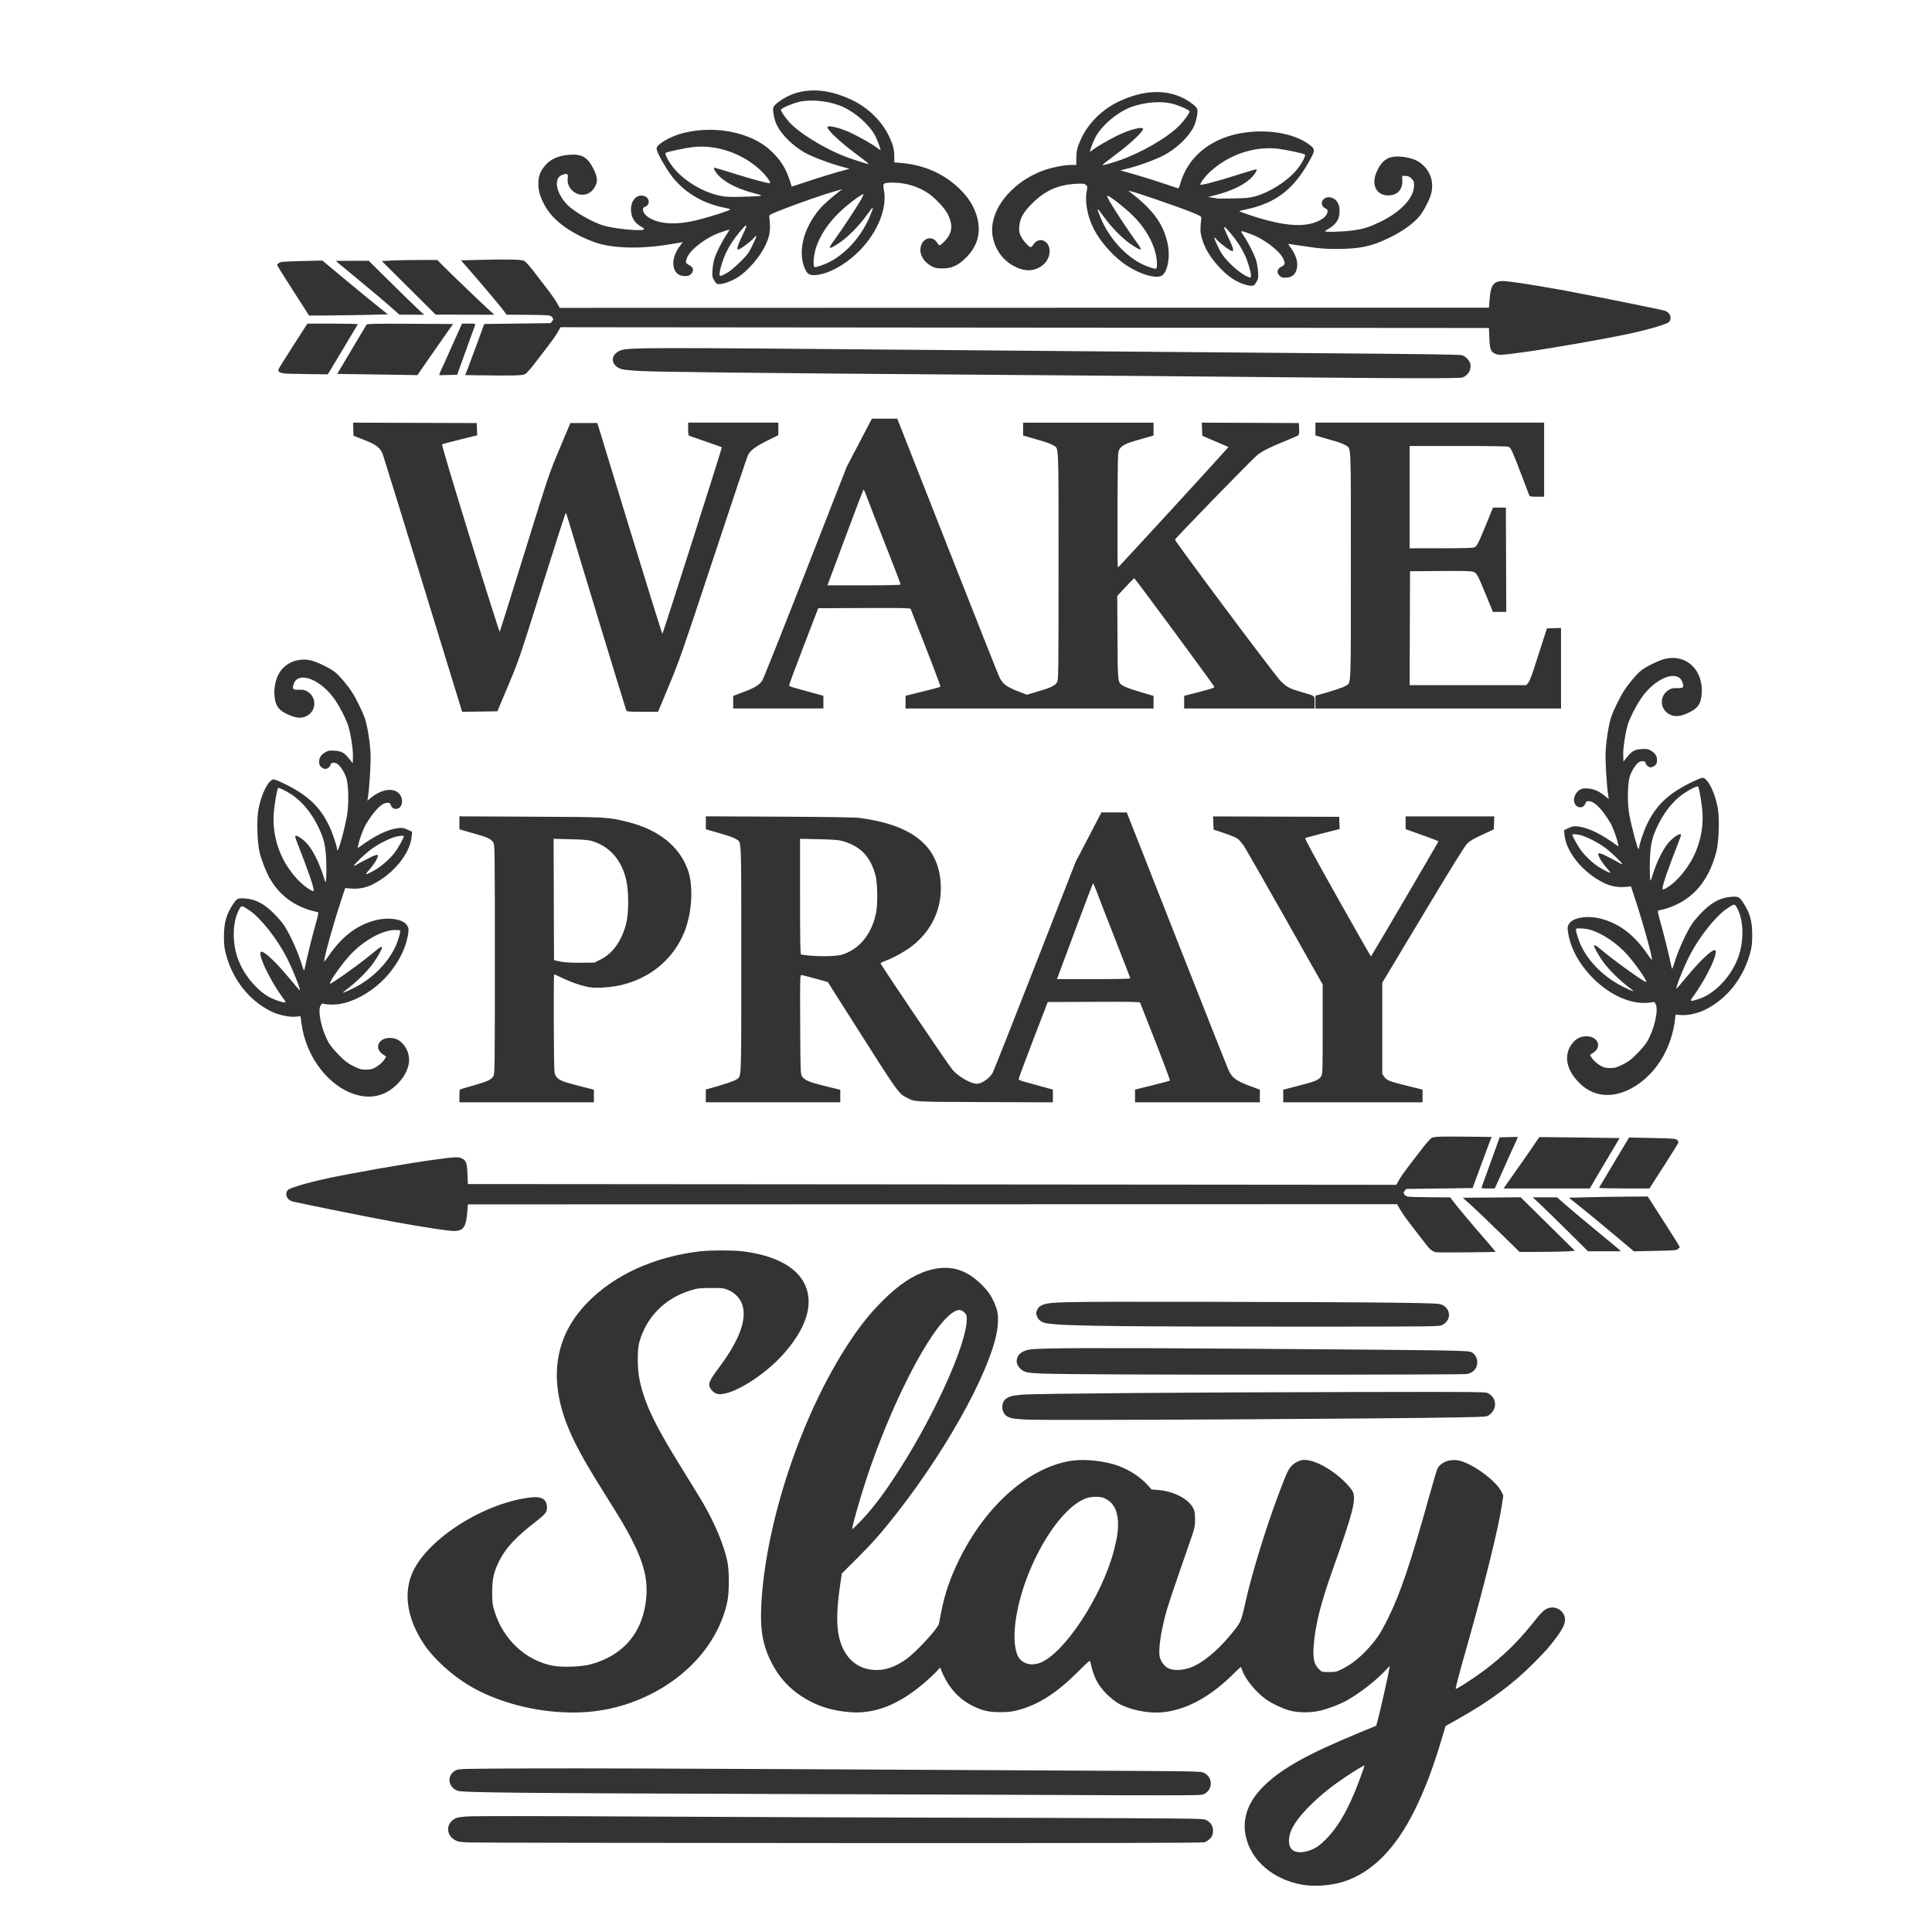 <?xml version="1.0" encoding="UTF-8" standalone="no"?>
<svg
   xmlns:dc="http://purl.org/dc/elements/1.1/"
   xmlns:cc="http://creativecommons.org/ns#"
   xmlns:rdf="http://www.w3.org/1999/02/22-rdf-syntax-ns#"
   xmlns:svg="http://www.w3.org/2000/svg"
   xmlns="http://www.w3.org/2000/svg"
   id="svg909"
   version="1.1"
   viewBox="0 0 264.583 264.583"
   height="1000"
   width="1000">
  <defs
     id="defs903" />
  <g
     transform="translate(0,-32.417)"
     id="layer1">
    <path
       id="path1100"
       d="m 178.304,290.518 c -3.998,-0.725 -6.997,-3.322 -7.71,-6.678 -0.496,-2.335 0.321,-4.657 2.363,-6.711 2.447,-2.461 6.025,-4.469 13.309,-7.469 l 2.206,-0.909 0.248,-0.918 c 0.287,-1.059 1.418,-6.091 1.527,-6.797 l 0.074,-0.475 -0.704,0.736 c -1.339,1.399 -3.406,2.994 -5.171,3.991 -0.866,0.489 -2.357,1.071 -3.491,1.362 -1.371,0.352 -3.168,0.354 -4.394,0.005 -0.958,-0.273 -2.279,-0.893 -3.095,-1.455 -1.367,-0.94 -2.863,-2.724 -3.319,-3.958 -0.103,-0.277 -0.198,-0.52 -0.213,-0.54 -0.018,-0.018 -0.494,0.426 -1.064,0.993 -3.195,3.172 -6.557,4.963 -9.813,5.227 -1.925,0.156 -4.413,-0.365 -5.931,-1.244 -0.394,-0.228 -1.114,-0.812 -1.6,-1.298 -1.205,-1.206 -1.793,-2.375 -2.198,-4.37 -0.055,-0.271 -0.162,-0.185 -1.742,1.39 -2.875,2.866 -5.376,4.468 -8.114,5.198 -0.848,0.226 -1.342,0.287 -2.392,0.295 -1.58,0.014 -2.464,-0.177 -3.769,-0.808 -2.046,-0.989 -3.486,-2.611 -4.438,-4.999 l -0.126,-0.315 -0.451,0.512 c -0.248,0.281 -1.003,0.987 -1.679,1.567 -3.598,3.093 -6.961,4.383 -10.49,4.025 -2.011,-0.204 -3.527,-0.625 -5.053,-1.402 -2.499,-1.273 -4.257,-3.037 -5.486,-5.505 -1.169,-2.348 -1.52,-4.476 -1.318,-8.009 0.645,-11.29 5.54,-25.867 11.96,-35.608 1.624,-2.465 2.882,-4.035 4.637,-5.79 2.193,-2.193 4.15,-3.501 6.176,-4.128 2.874,-0.89 5.226,-0.268 7.446,1.969 0.742,0.748 1.046,1.157 1.45,1.952 0.643,1.265 0.8,1.996 0.719,3.351 -0.299,5.015 -6.376,16.4 -13.864,25.971 -2.047,2.616 -3.305,4.043 -5.482,6.214 l -2.028,2.023 -0.213,1.45 c -0.653,4.445 -0.544,6.901 0.393,8.85 0.91,1.892 2.535,2.915 4.626,2.911 1.324,-0.002 2.689,-0.518 4.108,-1.554 1.341,-0.979 4.26,-4.158 4.384,-4.776 0.027,-0.127 0.172,-0.88 0.325,-1.674 0.46,-2.384 1.211,-4.581 2.4,-7.016 3.701,-7.584 9.751,-12.879 15.611,-13.662 1.806,-0.242 4.511,0.075 6.273,0.733 1.561,0.583 2.984,1.522 3.977,2.624 l 0.534,0.592 0.827,0.069 c 2.261,0.187 4.251,1.223 4.91,2.554 0.171,0.346 0.218,0.667 0.218,1.489 0,1.02 -0.023,1.111 -0.844,3.474 -2.362,6.794 -2.869,8.312 -3.225,9.666 -0.611,2.322 -0.935,4.582 -0.793,5.531 0.092,0.615 0.512,1.27 1.032,1.611 0.745,0.488 2.252,0.433 3.549,-0.13 1.448,-0.629 3.393,-2.248 4.971,-4.138 1.596,-1.912 1.592,-1.904 2.152,-4.412 0.925,-4.147 2.807,-10.302 4.61,-15.08 1.023,-2.71 1.184,-3.078 1.616,-3.674 0.391,-0.54 1.259,-1.006 1.878,-1.008 1.468,-0.005 3.874,1.313 5.623,3.077 0.456,0.46 0.915,1.018 1.02,1.24 0.516,1.092 0.071,2.829 -2.781,10.846 -1.574,4.425 -2.314,7.363 -2.542,10.093 -0.163,1.961 0.014,2.753 0.769,3.472 0.333,0.316 0.392,0.331 1.314,0.331 0.914,0 1.016,-0.027 1.895,-0.464 1.625,-0.811 3.397,-2.432 4.787,-4.381 0.28,-0.392 0.874,-1.448 1.32,-2.346 1.785,-3.594 3.138,-7.602 5.855,-17.347 0.465,-1.668 0.91,-3.157 0.989,-3.308 0.508,-0.977 1.889,-1.43 3.205,-1.053 1.906,0.546 4.881,2.792 5.561,4.197 l 0.256,0.528 -0.189,1.279 c -0.464,3.132 -2.4,10.975 -4.752,19.255 -1.111,3.91 -1.614,5.804 -1.574,5.924 0.046,0.137 2.362,-1.356 3.932,-2.534 2.488,-1.866 4.48,-3.794 6.464,-6.257 1.443,-1.792 1.618,-1.968 2.198,-2.21 1.108,-0.463 2.38,0.378 2.377,1.57 -0.001,0.586 -0.393,1.363 -1.268,2.517 -1.007,1.328 -1.275,1.63 -2.962,3.341 -2.867,2.908 -6.104,5.301 -10.501,7.763 l -1.631,0.914 -0.527,1.765 c -1.183,3.966 -2.293,6.895 -3.676,9.705 -2.64,5.363 -5.924,8.656 -9.845,9.872 -1.668,0.517 -4.006,0.678 -5.617,0.386 z m 1.609,-4.919 c 0.521,-0.254 0.997,-0.625 1.673,-1.303 1.481,-1.485 2.701,-3.485 3.941,-6.462 0.461,-1.106 1.345,-3.504 1.345,-3.647 0,-0.075 -1.362,0.747 -2.536,1.53 -1.809,1.207 -3.244,2.344 -4.59,3.637 -2.079,1.998 -3.107,3.556 -3.212,4.871 -0.113,1.413 0.565,2.01 2.056,1.809 0.327,-0.046 0.923,-0.241 1.323,-0.436 z m -37.503,-25.448 c 3.348,-1.272 8.544,-9.197 10.167,-15.506 0.448,-1.743 0.588,-2.788 0.523,-3.925 -0.092,-1.614 -0.726,-2.654 -1.92,-3.153 -0.535,-0.224 -1.651,-0.22 -2.337,0.005 -4.092,1.359 -9.11,10.299 -9.839,17.531 -0.214,2.124 0.052,3.873 0.694,4.561 0.637,0.682 1.695,0.871 2.713,0.484 z m -24.673,-19.289 c 1.545,-1.596 2.835,-3.249 4.584,-5.873 5.252,-7.88 10.072,-18.364 10.072,-21.907 0,-0.525 -0.046,-0.652 -0.322,-0.93 -0.575,-0.576 -1.24,-0.402 -2.305,0.601 -3.381,3.186 -8.758,14.297 -11.807,24.4 -0.844,2.796 -1.341,4.673 -1.237,4.673 0.046,0 0.501,-0.434 1.015,-0.965 z m -53.554,43.873 c -1.298,-0.058 -1.482,-0.092 -1.943,-0.363 -1.113,-0.654 -1.17,-2.091 -0.109,-2.793 0.394,-0.261 0.611,-0.308 1.856,-0.402 0.913,-0.069 9.606,-0.064 24.679,0.014 12.798,0.066 30.441,0.131 39.205,0.145 8.765,0.014 20.675,0.05 26.468,0.081 10.374,0.056 10.538,0.06 10.918,0.284 0.633,0.372 0.911,0.881 0.856,1.569 -0.036,0.472 -0.114,0.652 -0.402,0.949 -0.196,0.202 -0.545,0.424 -0.775,0.493 -0.312,0.093 -13.119,0.121 -49.868,0.107 -27.197,-0.009 -50.094,-0.048 -50.883,-0.083 z m 85.469,-6.478 c -1.759,-0.018 -20.146,-0.08 -40.86,-0.148 -37.987,-0.123 -45.376,-0.195 -46.098,-0.446 -1.392,-0.485 -1.546,-2.177 -0.256,-2.817 0.404,-0.2 0.868,-0.211 10.788,-0.247 5.702,-0.018 21.111,0.018 34.243,0.092 13.132,0.071 31.322,0.166 40.422,0.21 16.051,0.078 16.559,0.087 16.982,0.294 1.18,0.578 1.27,2.15 0.163,2.84 -0.384,0.239 -0.417,0.241 -6.286,0.244 -3.245,0.002 -7.339,-0.005 -9.098,-0.023 z M 76.811,266.895 c -4.45,-0.254 -9.049,-1.577 -12.445,-3.58 -2.506,-1.478 -4.991,-3.748 -6.347,-5.797 -2.27,-3.432 -2.807,-6.927 -1.504,-9.801 2.116,-4.666 10.022,-9.62 16.353,-10.246 1.291,-0.128 1.952,0.274 2.035,1.236 0.063,0.732 -0.156,1.033 -1.526,2.093 -2.776,2.149 -4.098,3.57 -5.002,5.375 -0.757,1.511 -0.969,2.452 -0.97,4.309 0,1.364 0.032,1.66 0.299,2.536 1.18,3.912 4.28,6.807 8.056,7.523 1.215,0.231 3.853,0.137 5.049,-0.178 4.551,-1.198 7.249,-4.38 7.685,-9.062 0.234,-2.519 -0.277,-4.67 -1.865,-7.84 -0.78,-1.558 -1.59,-2.93 -3.861,-6.544 -2.91,-4.63 -4.305,-7.213 -5.229,-9.685 -2.39,-6.388 -1.43,-11.932 2.832,-16.356 3.705,-3.847 9.196,-6.358 15.521,-7.098 1.345,-0.157 4.524,-0.158 5.796,-0.001 4.493,0.554 7.491,2.178 8.584,4.649 1.154,2.61 0.167,5.827 -2.846,9.273 -2.814,3.219 -7.527,6.066 -9.253,5.589 -0.423,-0.117 -0.917,-0.62 -1.023,-1.042 -0.116,-0.459 0.17,-1.017 1.265,-2.477 2.883,-3.841 3.945,-6.762 3.197,-8.793 -0.304,-0.825 -1.048,-1.566 -1.929,-1.921 -0.59,-0.238 -0.801,-0.26 -2.358,-0.251 -1.517,0.009 -1.818,0.046 -2.679,0.304 -3.579,1.084 -6.123,3.64 -7.096,7.129 -0.296,1.062 -0.27,3.751 0.05,5.218 0.721,3.302 2.098,6.156 5.972,12.372 1.134,1.82 2.377,3.855 2.762,4.522 1.608,2.787 2.797,5.653 3.273,7.885 0.277,1.299 0.276,4.201 0,5.514 -1.346,6.37 -6.729,11.793 -14.008,14.115 -2.766,0.882 -5.58,1.212 -8.785,1.029 z m 64.019,-40.062 c -1.918,-0.085 -2.306,-0.141 -2.845,-0.412 -0.694,-0.35 -0.95,-1.397 -0.516,-2.11 0.345,-0.566 0.973,-0.783 2.613,-0.904 1.991,-0.147 23.893,-0.319 45.246,-0.354 18.129,-0.032 18.142,-0.032 18.527,0.197 1.152,0.677 1.189,2.136 0.075,2.962 -0.295,0.219 -0.494,0.235 -3.805,0.304 -9.71,0.204 -56.219,0.453 -59.296,0.318 z m 12.848,-6.191 c -12.262,-0.067 -12.871,-0.09 -13.62,-0.527 -0.435,-0.253 -0.827,-0.849 -0.827,-1.255 0,-0.851 0.632,-1.434 1.765,-1.627 1.294,-0.221 9.134,-0.251 29.39,-0.111 28.462,0.196 30.68,0.23 31.132,0.476 0.497,0.271 0.794,0.794 0.793,1.4 0,0.837 -0.604,1.484 -1.486,1.593 -0.702,0.087 -34.1,0.123 -47.147,0.052 z m -0.221,-6.617 c -6.266,-0.071 -8.756,-0.167 -10.155,-0.391 -0.64,-0.102 -1.122,-0.467 -1.303,-0.986 -0.138,-0.397 -0.133,-0.485 0.048,-0.866 0.143,-0.302 0.331,-0.481 0.654,-0.624 1.063,-0.47 1.946,-0.488 22.447,-0.46 10.706,0.018 22.271,0.068 25.7,0.118 5.832,0.085 6.264,0.105 6.671,0.305 1.227,0.601 1.224,2.133 -0.005,2.749 -0.434,0.218 -0.668,0.221 -18.746,0.228 -10.069,0.005 -21.458,-0.027 -25.31,-0.072 z m 43.175,-10.125 c -0.605,-0.154 -0.794,-0.328 -1.808,-1.664 -0.554,-0.73 -1.39,-1.82 -1.858,-2.422 -0.468,-0.602 -1.028,-1.409 -1.244,-1.792 l -0.394,-0.696 -63.627,0.014 -63.627,0.014 -0.084,1.09 c -0.15,1.93 -0.509,2.485 -1.656,2.555 -0.677,0.041 -4.355,-0.513 -8.681,-1.31 -3.505,-0.645 -13.402,-2.643 -13.716,-2.769 -0.699,-0.28 -0.954,-1.003 -0.536,-1.519 0.233,-0.289 2.653,-1.007 5.389,-1.601 3.304,-0.717 11.164,-2.091 14.652,-2.561 2.899,-0.39 3.256,-0.411 3.723,-0.216 0.666,0.278 0.789,0.592 0.853,2.163 l 0.056,1.385 61.593,0.046 c 33.876,0.027 62.483,0.049 63.572,0.055 l 1.98,0.009 0.394,-0.697 c 0.216,-0.383 0.777,-1.189 1.244,-1.792 0.468,-0.602 1.304,-1.693 1.859,-2.423 0.555,-0.73 1.163,-1.413 1.353,-1.517 0.362,-0.198 1.174,-0.218 6.26,-0.157 l 1.946,0.023 -0.333,0.855 c -0.184,0.47 -0.769,2.046 -1.302,3.501 l -0.969,2.647 -4.543,0.058 -4.543,0.058 -0.211,0.261 c -0.186,0.23 -0.193,0.289 -0.058,0.493 0.085,0.128 0.297,0.263 0.472,0.302 0.175,0.036 1.558,0.077 3.075,0.085 l 2.757,0.018 0.319,0.45 c 0.378,0.533 2.573,3.151 4.516,5.386 0.763,0.877 1.377,1.603 1.364,1.613 -0.088,0.069 -7.922,0.125 -8.184,0.058 z m 8.767,-2.672 c -1.486,-1.457 -3.235,-3.129 -3.887,-3.716 l -1.185,-1.068 3.963,-0.032 3.963,-0.032 3.714,3.668 3.714,3.668 -1.033,0.07 c -0.568,0.036 -2.273,0.073 -3.79,0.077 l -2.757,0.005 -2.702,-2.648 z m 9.319,-0.186 c -1.516,-1.504 -3.219,-3.166 -3.783,-3.694 l -1.026,-0.959 h 1.663 1.663 l 1.361,1.19 c 0.749,0.655 2.569,2.181 4.045,3.391 1.476,1.211 2.835,2.336 3.019,2.501 l 0.337,0.3 -2.261,0.002 -2.261,0.002 -2.757,-2.734 z m 6.341,0.472 c -1.486,-1.251 -3.488,-2.904 -4.449,-3.673 l -1.747,-1.398 2.685,-0.068 c 1.477,-0.036 3.905,-0.074 5.396,-0.083 l 2.711,-0.018 1.921,2.992 c 1.056,1.645 2.045,3.207 2.196,3.469 l 0.276,0.477 -0.223,0.224 c -0.21,0.211 -0.397,0.228 -3.143,0.286 l -2.92,0.062 z m -18.145,-6.531 c 0.104,-0.269 1.852,-5.098 2.185,-6.038 l 0.274,-0.772 1.235,-0.032 1.235,-0.032 -0.078,0.252 c -0.041,0.138 -0.172,0.439 -0.288,0.667 -0.116,0.228 -0.698,1.519 -1.295,2.867 -0.597,1.349 -1.175,2.638 -1.285,2.865 l -0.2,0.414 h -0.929 c -0.839,0 -0.922,-0.018 -0.854,-0.193 z m 3.206,-0.111 c 0.107,-0.167 0.725,-1.048 1.374,-1.957 0.649,-0.91 1.66,-2.358 2.247,-3.218 l 1.067,-1.564 5.484,0.063 c 3.016,0.036 5.492,0.069 5.502,0.075 0.009,0.005 -0.476,0.831 -1.079,1.832 -0.603,1.001 -1.524,2.552 -2.046,3.446 l -0.949,1.627 h -5.897 -5.897 z m 12.863,0.213 c 0.018,-0.05 0.955,-1.62 2.077,-3.489 l 2.04,-3.399 3.187,0.068 c 2.809,0.059 3.212,0.09 3.398,0.258 0.116,0.105 0.189,0.275 0.163,0.378 -0.027,0.103 -0.929,1.556 -2.005,3.23 l -1.956,3.043 h -3.47 c -1.908,0 -3.453,-0.041 -3.433,-0.09 z M 62.915,182.502 c 0,-0.738 0.032,-0.884 0.193,-0.931 0.106,-0.032 0.913,-0.264 1.792,-0.519 1.903,-0.551 2.364,-0.765 2.651,-1.236 0.212,-0.347 0.216,-0.663 0.216,-16.014 0,-15.351 -0.005,-15.667 -0.216,-16.014 -0.269,-0.442 -0.764,-0.695 -2.099,-1.072 -0.576,-0.163 -1.383,-0.394 -1.792,-0.515 l -0.744,-0.218 v -0.885 -0.885 l 9.732,0.046 c 10.651,0.048 10.64,0.048 13.372,0.737 4.199,1.06 7.018,3.321 8.18,6.558 0.797,2.223 0.569,5.988 -0.523,8.61 -1.516,3.641 -4.651,6.237 -8.657,7.166 -1.31,0.304 -3.267,0.442 -4.202,0.297 -1.074,-0.167 -2.585,-0.675 -3.85,-1.294 -0.55,-0.269 -1.036,-0.489 -1.079,-0.489 -0.046,0 -0.065,3.04 -0.047,6.755 0.032,6.582 0.037,6.765 0.258,7.141 0.331,0.565 0.864,0.798 3.165,1.383 l 2.068,0.526 v 0.865 0.865 H 72.124 62.915 Z M 82.243,163.826 c 1.682,-0.832 2.919,-2.583 3.524,-4.987 0.352,-1.401 0.351,-4.35 -0.005,-5.89 -0.643,-2.797 -2.296,-4.662 -4.767,-5.375 -0.423,-0.122 -1.28,-0.19 -2.891,-0.229 l -2.289,-0.055 0.027,8.304 0.027,8.304 0.364,0.094 c 0.837,0.216 1.718,0.287 3.391,0.269 l 1.771,-0.018 0.843,-0.417 z m 14.419,18.673 v -0.878 l 0.414,-0.113 c 1.833,-0.499 3.411,-1.022 3.719,-1.233 0.78,-0.535 0.72,0.847 0.72,-16.474 0,-17.325 0.061,-15.939 -0.723,-16.476 -0.204,-0.14 -0.882,-0.401 -1.506,-0.582 -0.624,-0.18 -1.47,-0.426 -1.88,-0.545 l -0.744,-0.218 v -0.885 -0.885 l 10.063,0.047 c 6.641,0.032 10.382,0.09 11.001,0.173 7.275,0.975 10.799,3.835 11.104,9.012 0.195,3.32 -1.162,6.326 -3.816,8.449 -0.923,0.738 -2.565,1.664 -3.729,2.101 -0.364,0.137 -0.681,0.284 -0.704,0.328 -0.056,0.104 9.316,13.976 9.867,14.605 0.845,0.964 2.505,1.913 3.346,1.913 0.655,0 1.752,-0.768 2.148,-1.503 0.159,-0.295 2.781,-6.914 5.826,-14.708 l 5.537,-14.171 1.768,-3.391 1.768,-3.391 h 1.734 1.734 l 6.869,17.452 c 3.778,9.599 6.984,17.682 7.124,17.963 0.496,0.996 1.061,1.385 3.104,2.139 l 1.13,0.417 v 0.865 0.865 h -8.547 -8.547 v -0.869 -0.869 l 2.343,-0.58 c 1.289,-0.319 2.383,-0.615 2.431,-0.657 0.069,-0.061 -1.406,-3.916 -4.082,-10.673 -0.046,-0.11 -1.374,-0.133 -6.35,-0.11 l -6.295,0.027 -2.018,5.238 c -1.11,2.881 -1.999,5.291 -1.976,5.355 0.023,0.064 0.333,0.196 0.688,0.293 0.355,0.097 1.403,0.385 2.328,0.641 l 1.682,0.464 v 0.873 0.873 l -9.291,-0.036 c -10.061,-0.041 -9.556,-0.009 -10.782,-0.635 -1.062,-0.542 -1.139,-0.652 -7.193,-10.192 l -3.564,-5.617 -1.706,-0.472 c -0.938,-0.26 -1.795,-0.474 -1.904,-0.476 -0.188,-0.002 -0.196,0.316 -0.166,6.751 0.032,6.52 0.041,6.767 0.252,7.118 0.313,0.518 1.018,0.81 3.282,1.36 l 1.957,0.476 v 0.858 0.858 h -9.209 -9.209 z m 58.119,-16.109 c 0,-0.063 -0.912,-2.433 -2.026,-5.266 -1.115,-2.833 -2.243,-5.735 -2.507,-6.448 -0.264,-0.713 -0.511,-1.296 -0.547,-1.296 -0.036,0 -1.049,2.643 -2.251,5.873 -1.202,3.23 -2.301,6.183 -2.444,6.562 l -0.259,0.689 h 5.017 c 3.386,0 5.017,-0.036 5.017,-0.114 z m -39.448,-3.238 c 2.413,-0.775 4.057,-2.821 4.661,-5.801 0.23,-1.134 0.174,-4.117 -0.095,-5.075 -0.733,-2.614 -2.063,-3.981 -4.559,-4.691 -0.483,-0.137 -1.29,-0.198 -3.209,-0.24 l -2.564,-0.057 v 7.901 c 0,6.221 0.032,7.912 0.138,7.951 0.076,0.027 0.659,0.096 1.296,0.153 1.554,0.14 3.671,0.07 4.334,-0.143 z m 60.402,19.36 v -0.865 l 2.068,-0.53 c 2.337,-0.599 2.812,-0.798 3.119,-1.302 0.208,-0.34 0.216,-0.593 0.216,-6.462 v -6.108 l -5.145,-9.111 c -2.83,-5.011 -5.372,-9.453 -5.649,-9.87 -0.277,-0.417 -0.683,-0.877 -0.901,-1.022 -0.218,-0.144 -1.038,-0.477 -1.823,-0.739 l -1.426,-0.477 -0.032,-0.901 -0.032,-0.901 8.634,0.027 8.634,0.027 0.032,0.836 0.032,0.836 -2.293,0.583 c -1.261,0.321 -2.353,0.615 -2.426,0.654 -0.09,0.048 1.349,2.704 4.411,8.146 2.5,4.441 4.569,8.073 4.6,8.072 0.046,-0.003 9.137,-15.509 9.236,-15.753 0.018,-0.036 -0.58,-0.284 -1.323,-0.548 -0.743,-0.264 -1.761,-0.628 -2.261,-0.809 l -0.91,-0.328 v -0.872 -0.872 h 6.07 6.07 l -0.032,0.891 -0.032,0.891 -1.58,0.726 c -1.191,0.547 -1.7,0.846 -2.067,1.213 -0.336,0.336 -2.216,3.369 -6.057,9.77 l -5.57,9.284 v 6.242 6.242 l 0.252,0.375 c 0.343,0.51 0.683,0.645 3.139,1.254 l 2.123,0.526 v 0.869 0.869 h -9.539 -9.539 v -0.865 z M 48.951,182.386 c -3.826,-1.003 -7.066,-5.16 -7.666,-9.835 l -0.123,-0.96 -0.731,0.06 c -0.91,0.074 -2.353,-0.248 -3.348,-0.748 -3.018,-1.517 -5.248,-4.371 -6.162,-7.884 -0.202,-0.776 -0.255,-1.271 -0.253,-2.36 0.005,-1.866 0.326,-3.029 1.219,-4.373 0.573,-0.863 0.69,-0.916 1.781,-0.816 1.366,0.126 2.486,0.712 3.763,1.971 0.533,0.526 1.183,1.275 1.444,1.664 0.847,1.264 1.963,3.738 2.492,5.523 0.135,0.455 0.27,0.753 0.3,0.662 0.032,-0.091 0.212,-0.885 0.403,-1.765 0.191,-0.879 0.6,-2.517 0.907,-3.639 0.751,-2.741 0.721,-2.513 0.347,-2.596 -2.847,-0.631 -4.967,-2.144 -6.353,-4.533 -0.521,-0.899 -1.122,-2.418 -1.412,-3.571 -0.304,-1.21 -0.42,-4.224 -0.215,-5.614 0.324,-2.205 1.397,-4.418 2.141,-4.418 0.133,0 0.811,0.279 1.505,0.618 3.193,1.564 4.857,3.146 6.122,5.82 0.429,0.907 1.041,2.734 1.041,3.107 0,0.941 0.853,-1.891 1.342,-4.454 0.311,-1.634 0.252,-4.495 -0.113,-5.433 -0.33,-0.848 -0.859,-1.617 -1.254,-1.821 -0.374,-0.194 -0.857,-0.123 -0.857,0.126 0,0.254 -0.412,0.604 -0.711,0.604 -0.148,0 -0.4,-0.112 -0.558,-0.248 -0.226,-0.195 -0.29,-0.352 -0.295,-0.728 -0.005,-0.573 0.241,-0.955 0.857,-1.318 0.367,-0.216 0.547,-0.247 1.218,-0.21 0.972,0.053 1.36,0.263 2.025,1.096 l 0.496,0.622 0.032,-0.865 c 0.037,-0.962 -0.285,-3.073 -0.649,-4.269 -0.253,-0.832 -1.084,-2.465 -1.782,-3.499 -1.911,-2.834 -5.063,-4.063 -5.682,-2.216 -0.234,0.698 -0.134,0.806 0.73,0.788 0.649,-0.014 0.81,0.027 1.218,0.295 1.201,0.792 1.16,2.519 -0.076,3.244 -0.674,0.395 -1.368,0.389 -2.365,-0.018 -1.553,-0.636 -2.046,-1.279 -2.146,-2.792 -0.066,-1.013 0.158,-2.111 0.596,-2.916 0.787,-1.446 2.54,-2.206 4.28,-1.856 0.859,0.173 2.71,1.06 3.44,1.648 0.617,0.497 1.7,1.782 2.331,2.766 0.578,0.901 1.512,2.823 1.769,3.64 0.341,1.085 0.674,3.201 0.746,4.742 0.058,1.242 -0.146,4.627 -0.362,6.007 l -0.068,0.438 0.501,-0.411 c 1.544,-1.265 3.3,-1.429 3.992,-0.372 0.44,0.672 0.294,1.601 -0.289,1.843 -0.433,0.179 -0.84,-0.003 -0.995,-0.447 -0.094,-0.268 -0.178,-0.331 -0.448,-0.331 -0.771,0 -1.787,1.008 -2.942,2.916 -0.378,0.624 -0.92,2.083 -1.068,2.876 l -0.081,0.432 0.265,-0.194 c 2.155,-1.573 3.857,-2.395 5.303,-2.564 0.536,-0.063 0.717,-0.032 1.256,0.215 l 0.63,0.289 -0.058,0.633 c -0.217,2.353 -2.482,5.139 -5.347,6.577 -0.897,0.45 -1.926,0.652 -2.916,0.572 l -0.847,-0.069 -0.661,2.015 c -0.997,3.039 -2.221,7.455 -2.221,8.016 0,0.089 0.273,-0.237 0.607,-0.725 1.787,-2.613 3.714,-4.119 6.183,-4.835 1.884,-0.546 3.953,-0.27 4.548,0.606 0.227,0.334 0.253,0.468 0.193,0.993 -0.261,2.28 -1.71,4.906 -3.766,6.826 -1.693,1.581 -3.864,2.717 -5.716,2.991 -0.774,0.115 -1.821,0.079 -2.224,-0.076 -0.08,-0.032 -0.221,0.102 -0.327,0.306 -0.413,0.798 0.202,3.489 1.173,5.132 0.207,0.351 0.827,1.092 1.378,1.648 0.821,0.829 1.174,1.095 1.964,1.487 0.843,0.417 1.056,0.478 1.701,0.48 0.553,0.002 0.854,-0.059 1.203,-0.243 0.59,-0.31 1.133,-0.789 1.383,-1.217 l 0.195,-0.333 -0.47,-0.315 c -1.206,-0.808 -0.596,-2.238 0.953,-2.238 0.754,0 1.316,0.259 1.829,0.843 1.347,1.534 1.032,3.667 -0.814,5.509 -1.516,1.512 -3.375,2.02 -5.429,1.481 z M 38.713,169.034 c -1.876,-2.548 -3.597,-6.28 -2.896,-6.28 0.454,0 2.001,1.465 3.685,3.489 0.826,0.992 1.519,1.804 1.542,1.804 0.195,0 -0.994,-2.977 -1.85,-4.632 -1.304,-2.52 -3.553,-5.339 -5.062,-6.341 -1.05,-0.698 -1.041,-0.697 -1.36,-0.146 -0.831,1.433 -0.997,3.965 -0.403,6.13 0.632,2.305 2.424,4.687 4.398,5.848 0.576,0.339 1.818,0.788 2.19,0.792 0.23,0.002 0.212,-0.046 -0.243,-0.665 z m 9.7,-1.291 c 2.541,-1.268 4.674,-3.389 5.748,-5.711 0.376,-0.813 0.733,-2.079 0.619,-2.194 -0.032,-0.032 -0.331,-0.062 -0.661,-0.062 -1.798,0 -4.497,1.536 -6.338,3.609 -1.191,1.34 -2.746,3.582 -2.592,3.736 0.133,0.133 4.483,-2.989 6.147,-4.412 0.672,-0.575 0.993,-0.743 0.993,-0.522 0,0.177 -0.686,1.391 -1.161,2.056 -0.895,1.252 -2.173,2.505 -3.969,3.893 -0.315,0.243 -0.317,0.251 -0.053,0.179 0.152,-0.041 0.722,-0.299 1.268,-0.571 z m -5.459,-13.458 c 0,-0.454 -0.785,-2.717 -2.159,-6.226 -0.208,-0.53 -0.378,-1.014 -0.378,-1.075 0,-0.405 1.161,0.349 1.815,1.178 0.86,1.091 1.684,2.882 2.299,4.997 0.125,0.429 0.212,-1.104 0.153,-2.695 -0.084,-2.276 -0.309,-3.223 -1.181,-4.97 -0.753,-1.509 -1.691,-2.742 -2.824,-3.714 -0.759,-0.65 -2.451,-1.588 -2.596,-1.439 -0.159,0.164 -0.551,2.553 -0.612,3.732 -0.105,2.043 0.363,4.184 1.323,6.04 0.82,1.585 2.157,3.169 3.313,3.925 0.766,0.5 0.846,0.524 0.846,0.246 z m 8.369,-2.708 c 0.91,-0.512 2.058,-1.521 2.741,-2.409 0.41,-0.534 1.24,-2.013 1.241,-2.213 0,-0.12 -0.483,-0.102 -1.081,0.041 -0.82,0.194 -2.443,1.02 -3.407,1.735 -0.845,0.626 -2.349,2.067 -2.349,2.25 0,0.048 0.19,-0.032 0.423,-0.18 0.232,-0.147 0.934,-0.523 1.558,-0.837 1.375,-0.69 1.551,-0.642 1.051,0.288 -0.181,0.337 -0.6,0.912 -0.931,1.278 -0.705,0.78 -0.564,0.789 0.755,0.048 z m 167.569,30.65 c -0.997,-0.242 -1.813,-0.719 -2.642,-1.544 -1.845,-1.837 -2.161,-3.973 -0.814,-5.507 0.512,-0.584 1.075,-0.843 1.829,-0.843 1.55,0 2.159,1.43 0.953,2.238 l -0.47,0.315 0.195,0.333 c 0.249,0.428 0.793,0.907 1.383,1.217 0.349,0.184 0.65,0.245 1.203,0.243 0.645,-0.002 0.858,-0.063 1.701,-0.48 0.79,-0.392 1.143,-0.659 1.964,-1.487 0.551,-0.555 1.171,-1.297 1.378,-1.648 0.971,-1.643 1.586,-4.334 1.173,-5.132 -0.105,-0.204 -0.247,-0.337 -0.326,-0.306 -0.404,0.155 -1.45,0.19 -2.224,0.076 -4.401,-0.651 -8.974,-5.386 -9.481,-9.817 -0.06,-0.524 -0.032,-0.659 0.193,-0.993 0.595,-0.876 2.664,-1.151 4.548,-0.606 2.468,0.715 4.395,2.222 6.183,4.835 0.334,0.488 0.607,0.814 0.607,0.725 0,-0.561 -1.223,-4.977 -2.221,-8.016 l -0.661,-2.015 -0.847,0.069 c -0.99,0.08 -2.019,-0.122 -2.916,-0.572 -2.865,-1.438 -5.13,-4.224 -5.347,-6.577 l -0.059,-0.633 0.63,-0.289 c 0.539,-0.247 0.72,-0.278 1.256,-0.215 1.445,0.168 3.147,0.991 5.303,2.564 l 0.265,0.194 -0.081,-0.432 c -0.149,-0.793 -0.691,-2.252 -1.068,-2.876 -1.155,-1.909 -2.171,-2.916 -2.942,-2.916 -0.27,0 -0.354,0.062 -0.448,0.331 -0.155,0.444 -0.562,0.627 -0.995,0.447 -0.84,-0.348 -0.696,-1.746 0.24,-2.333 0.281,-0.176 0.497,-0.213 1.069,-0.183 0.814,0.041 1.578,0.377 2.394,1.046 l 0.501,0.411 -0.069,-0.438 c -0.216,-1.38 -0.42,-4.766 -0.362,-6.007 0.072,-1.542 0.405,-3.657 0.746,-4.742 0.257,-0.816 1.191,-2.739 1.769,-3.64 0.631,-0.984 1.714,-2.269 2.331,-2.766 0.73,-0.588 2.582,-1.475 3.44,-1.648 2.852,-0.574 5.084,1.61 4.877,4.772 -0.1,1.514 -0.593,2.156 -2.146,2.792 -0.997,0.409 -1.691,0.414 -2.365,0.018 -1.236,-0.724 -1.277,-2.451 -0.076,-3.244 0.409,-0.27 0.569,-0.309 1.218,-0.295 0.864,0.018 0.963,-0.09 0.73,-0.788 -0.618,-1.847 -3.771,-0.618 -5.682,2.216 -0.697,1.034 -1.529,2.668 -1.782,3.499 -0.363,1.196 -0.685,3.307 -0.649,4.269 l 0.032,0.865 0.496,-0.622 c 0.665,-0.833 1.053,-1.043 2.025,-1.096 0.671,-0.036 0.851,-0.005 1.218,0.21 0.617,0.363 0.865,0.745 0.857,1.318 -0.005,0.376 -0.069,0.534 -0.295,0.728 -0.158,0.137 -0.41,0.248 -0.558,0.248 -0.299,0 -0.711,-0.351 -0.711,-0.604 0,-0.248 -0.484,-0.319 -0.857,-0.126 -0.395,0.204 -0.924,0.973 -1.254,1.821 -0.365,0.939 -0.424,3.8 -0.113,5.433 0.324,1.702 1.134,4.729 1.246,4.66 0.052,-0.032 0.096,-0.125 0.096,-0.206 0,-0.373 0.612,-2.201 1.041,-3.107 1.265,-2.674 2.928,-4.255 6.122,-5.82 0.694,-0.34 1.372,-0.618 1.505,-0.618 0.744,0 1.817,2.213 2.141,4.418 0.204,1.39 0.089,4.405 -0.216,5.614 -1.132,4.503 -3.725,7.209 -7.765,8.105 -0.373,0.083 -0.404,-0.145 0.348,2.596 0.308,1.122 0.716,2.76 0.907,3.639 0.191,0.88 0.373,1.674 0.403,1.765 0.032,0.091 0.165,-0.206 0.3,-0.662 0.529,-1.785 1.646,-4.26 2.493,-5.523 0.261,-0.389 0.911,-1.138 1.444,-1.664 1.277,-1.259 2.397,-1.846 3.763,-1.972 1.09,-0.1 1.208,-0.046 1.781,0.816 0.892,1.344 1.216,2.507 1.219,4.372 10e-4,1.089 -0.052,1.585 -0.253,2.36 -0.914,3.513 -3.145,6.367 -6.162,7.885 -0.995,0.5 -2.438,0.823 -3.348,0.748 l -0.731,-0.06 -0.123,0.96 c -0.164,1.276 -0.585,2.694 -1.177,3.961 -1.928,4.127 -5.998,6.731 -9.276,5.936 z m 13.653,-12.963 c 2.464,-0.761 4.921,-3.523 5.718,-6.426 0.594,-2.165 0.427,-4.698 -0.403,-6.131 -0.32,-0.551 -0.31,-0.552 -1.36,0.146 -1.508,1.003 -3.758,3.821 -5.061,6.341 -0.856,1.655 -2.045,4.632 -1.85,4.632 0.023,0 0.716,-0.812 1.542,-1.804 1.684,-2.024 3.231,-3.489 3.685,-3.489 0.701,0 -1.021,3.732 -2.896,6.28 -0.567,0.77 -0.519,0.805 0.627,0.451 z m -9.112,-1.358 c -1.608,-1.197 -3.074,-2.632 -3.969,-3.884 -0.475,-0.665 -1.161,-1.879 -1.161,-2.056 0,-0.221 0.321,-0.053 0.993,0.522 1.664,1.423 6.013,4.546 6.147,4.412 0.154,-0.154 -1.401,-2.396 -2.592,-3.736 -1.401,-1.577 -3.459,-2.957 -5.116,-3.43 -0.602,-0.172 -1.756,-0.243 -1.883,-0.116 -0.114,0.114 0.243,1.38 0.619,2.194 1.101,2.384 3.249,4.487 5.913,5.79 1.216,0.595 1.582,0.701 1.05,0.305 z m 5.185,-14.147 c 1.08,-0.717 2.426,-2.333 3.218,-3.865 0.96,-1.857 1.429,-3.998 1.323,-6.04 -0.061,-1.179 -0.453,-3.567 -0.612,-3.732 -0.145,-0.15 -1.837,0.788 -2.596,1.439 -1.134,0.972 -2.071,2.204 -2.824,3.714 -0.872,1.747 -1.097,2.693 -1.18,4.97 -0.059,1.591 0.032,3.124 0.153,2.695 0.615,-2.115 1.439,-3.906 2.299,-4.997 0.654,-0.829 1.815,-1.583 1.815,-1.178 0,0.061 -0.17,0.545 -0.378,1.075 -1.387,3.541 -2.159,5.772 -2.159,6.238 0,0.259 0.146,0.21 0.941,-0.318 z m -8.569,-2.464 c -0.324,-0.358 -0.737,-0.927 -0.918,-1.264 -0.5,-0.93 -0.324,-0.978 1.051,-0.288 0.624,0.313 1.326,0.69 1.558,0.837 0.232,0.147 0.423,0.228 0.423,0.18 0,-0.183 -1.504,-1.624 -2.349,-2.25 -0.964,-0.715 -2.587,-1.541 -3.407,-1.735 -0.598,-0.141 -1.082,-0.159 -1.081,-0.041 0.001,0.196 0.827,1.674 1.224,2.191 0.602,0.783 1.593,1.708 2.35,2.192 0.626,0.4 1.465,0.822 1.646,0.826 0.051,0.001 -0.173,-0.291 -0.496,-0.649 z M 57.959,112.55 C 55.029,103.01 52.539,94.955 52.425,94.65 52.088,93.739 51.564,93.33 49.882,92.666 l -1.469,-0.58 -0.032,-0.894 -0.032,-0.894 8.469,0.027 8.469,0.027 0.032,0.84 0.032,0.84 -2.348,0.581 c -1.291,0.32 -2.4,0.611 -2.464,0.648 -0.074,0.041 1.338,4.777 3.858,12.939 2.186,7.079 4.006,12.811 4.044,12.738 0.037,-0.074 1.57,-4.968 3.404,-10.877 3.32,-10.696 3.341,-10.758 4.801,-14.226 l 1.467,-3.484 h 1.846 1.846 l 4.421,14.472 c 2.432,7.96 4.453,14.436 4.491,14.392 0.103,-0.119 8.19,-25.499 8.14,-25.546 -0.023,-0.023 -0.986,-0.365 -2.138,-0.761 -1.152,-0.396 -2.182,-0.755 -2.288,-0.796 -0.161,-0.063 -0.193,-0.218 -0.193,-0.945 V 90.296 h 6.176 6.176 v 0.858 0.858 l -1.55,0.769 c -1.57,0.779 -2.259,1.301 -2.616,1.982 -0.095,0.182 -2.224,6.534 -4.731,14.116 -4.247,12.844 -4.661,14.032 -6.064,17.397 l -1.506,3.612 h -2.136 c -2.111,0 -2.137,-0.003 -2.241,-0.248 -0.116,-0.274 -7.267,-23.77 -7.838,-25.751 -0.196,-0.682 -0.391,-1.241 -0.431,-1.241 -0.041,0 -1.502,4.543 -3.246,10.095 -3.106,9.885 -3.203,10.168 -4.646,13.592 l -1.474,3.497 -2.411,0.032 -2.411,0.032 z m 42.452,16.033 v -0.865 l 1.283,-0.48 c 1.67,-0.625 2.324,-1.023 2.709,-1.649 0.168,-0.273 2.838,-6.969 5.934,-14.881 l 5.629,-14.385 1.722,-3.288 1.722,-3.288 h 1.733 1.733 l 6.869,17.452 c 3.778,9.599 6.984,17.682 7.124,17.963 0.48,0.962 1,1.339 2.798,2.025 l 0.969,0.37 1.607,-0.475 c 1.757,-0.519 2.235,-0.757 2.528,-1.254 0.181,-0.308 0.193,-1.27 0.193,-15.954 0,-17.325 0.061,-15.939 -0.723,-16.476 -0.204,-0.14 -0.882,-0.401 -1.506,-0.582 -0.624,-0.18 -1.47,-0.426 -1.88,-0.545 l -0.744,-0.218 V 91.176 90.298 h 8.933 8.933 v 0.878 0.878 l -0.744,0.218 c -0.41,0.12 -1.255,0.365 -1.879,0.545 -1.239,0.357 -1.767,0.655 -2.08,1.171 -0.192,0.317 -0.205,0.784 -0.235,8.249 -0.018,4.352 0.005,7.909 0.055,7.905 0.072,-0.005 12.977,-14.057 14.617,-15.915 l 0.525,-0.594 -1.793,-0.769 -1.793,-0.769 -0.032,-0.899 -0.032,-0.899 6.649,0.027 6.649,0.027 0.032,0.782 c 0.023,0.539 -0.014,0.818 -0.111,0.898 -0.078,0.063 -0.961,0.447 -1.962,0.852 -2.012,0.815 -3.01,1.324 -3.687,1.879 -0.75,0.615 -11.257,11.413 -11.246,11.556 0.023,0.29 13.673,18.566 14.433,19.325 0.9,0.899 1.18,1.048 2.911,1.552 1.917,0.558 1.779,0.448 1.779,1.421 v 0.829 h -8.933 -8.933 v -0.866 -0.866 l 2.097,-0.54 c 1.539,-0.396 2.082,-0.578 2.041,-0.685 -0.117,-0.305 -10.895,-14.916 -10.98,-14.886 -0.049,0.018 -0.592,0.571 -1.205,1.23 l -1.115,1.198 0.032,5.695 c 0.036,6.421 0,6.164 0.887,6.671 0.258,0.147 1.275,0.505 2.26,0.795 l 1.792,0.527 v 0.863 0.863 h -16.983 -16.983 v -0.869 -0.869 l 2.343,-0.58 c 1.289,-0.319 2.383,-0.615 2.431,-0.657 0.069,-0.061 -1.406,-3.916 -4.082,-10.673 -0.046,-0.11 -1.374,-0.133 -6.35,-0.111 l -6.295,0.027 -2.018,5.238 c -1.11,2.881 -1.999,5.291 -1.976,5.355 0.023,0.064 0.333,0.196 0.688,0.293 0.355,0.097 1.403,0.385 2.328,0.641 l 1.682,0.464 v 0.869 0.869 h -6.176 -6.176 z m 22.939,-16.122 c 0,-0.063 -0.912,-2.432 -2.026,-5.266 -1.115,-2.833 -2.243,-5.735 -2.507,-6.448 -0.264,-0.713 -0.51,-1.296 -0.547,-1.296 -0.036,0 -1.049,2.643 -2.251,5.873 -1.202,3.23 -2.301,6.183 -2.444,6.562 l -0.259,0.689 h 5.017 c 3.386,0 5.017,-0.036 5.017,-0.114 z m 56.795,16.109 v -0.878 l 0.414,-0.113 c 1.833,-0.499 3.411,-1.022 3.719,-1.233 0.78,-0.535 0.72,0.847 0.72,-16.474 0,-17.325 0.061,-15.939 -0.723,-16.476 -0.204,-0.14 -0.882,-0.401 -1.506,-0.581 -0.624,-0.18 -1.47,-0.426 -1.88,-0.545 l -0.744,-0.218 v -0.878 -0.878 h 15.66 15.66 v 5.073 5.073 h -0.981 c -0.832,0 -0.992,-0.032 -1.057,-0.193 -0.041,-0.106 -0.545,-1.426 -1.118,-2.933 -1.164,-3.063 -1.384,-3.544 -1.69,-3.708 -0.14,-0.075 -2.506,-0.114 -6.892,-0.114 h -6.679 v 7.003 7.003 h 4.296 c 2.954,0 4.381,-0.036 4.569,-0.124 0.352,-0.16 0.558,-0.566 1.65,-3.239 l 0.9,-2.206 h 0.882 0.882 l 0.027,7.141 0.027,7.141 h -0.915 -0.915 l -0.87,-2.123 c -1.205,-2.941 -1.319,-3.155 -1.774,-3.345 -0.312,-0.131 -1.122,-0.153 -4.543,-0.13 l -4.164,0.032 -0.027,7.802 -0.027,7.802 h 7.986 7.986 l 0.269,-0.32 c 0.16,-0.19 0.479,-0.981 0.79,-1.958 0.286,-0.901 0.803,-2.506 1.147,-3.568 l 0.626,-1.93 0.965,-0.032 0.965,-0.032 v 5.518 5.518 H 196.963 180.145 Z M 179.704,84.114 C 168.491,84.001 145.971,83.814 127.706,83.683 104.92,83.519 90.411,83.355 87.883,83.235 c -1.296,-0.062 -2.435,-0.172 -2.743,-0.264 -1.446,-0.435 -1.653,-1.831 -0.365,-2.47 1.056,-0.524 1.278,-0.525 46.35,-0.129 22.919,0.201 38.61,0.333 53.542,0.449 9.663,0.075 15.211,0.158 15.492,0.232 0.572,0.149 1.119,0.73 1.213,1.289 0.123,0.729 -0.343,1.495 -1.08,1.774 -0.346,0.131 -7.54,0.131 -20.588,-4.11e-4 z M 65.658,83.817 63.713,83.785 64.045,82.933 c 0.183,-0.469 0.768,-2.043 1.301,-3.499 l 0.969,-2.647 4.543,-0.058 4.543,-0.058 0.211,-0.261 c 0.186,-0.23 0.193,-0.289 0.058,-0.493 -0.084,-0.128 -0.297,-0.263 -0.472,-0.302 -0.175,-0.037 -1.558,-0.077 -3.075,-0.085 l -2.757,-0.018 -0.319,-0.45 c -0.378,-0.535 -2.576,-3.155 -4.521,-5.39 l -1.391,-1.599 2.178,-0.057 c 4.291,-0.112 6.111,-0.074 6.492,0.135 0.189,0.104 0.798,0.786 1.353,1.517 0.555,0.73 1.391,1.821 1.859,2.423 0.468,0.602 1.028,1.409 1.244,1.792 l 0.394,0.696 63.627,-0.014 63.627,-0.014 0.085,-1.09 c 0.15,-1.93 0.509,-2.485 1.656,-2.555 0.677,-0.041 4.355,0.513 8.681,1.31 3.505,0.645 13.402,2.643 13.716,2.769 0.699,0.28 0.954,1.003 0.535,1.519 -0.233,0.289 -2.653,1.007 -5.389,1.601 -3.304,0.717 -11.164,2.091 -14.652,2.561 -2.899,0.39 -3.256,0.411 -3.723,0.216 -0.665,-0.278 -0.789,-0.592 -0.853,-2.163 l -0.056,-1.385 -61.593,-0.046 c -33.876,-0.027 -62.483,-0.049 -63.572,-0.055 l -1.979,-0.009 -0.394,0.697 c -0.216,0.383 -0.777,1.189 -1.244,1.792 -0.468,0.602 -1.304,1.693 -1.859,2.423 -0.555,0.73 -1.163,1.413 -1.353,1.517 -0.365,0.2 -1.636,0.232 -6.259,0.159 z m -15.439,-0.134 -4.039,-0.058 1.968,-3.308 c 1.082,-1.82 2.007,-3.372 2.054,-3.449 0.068,-0.112 1.296,-0.134 5.967,-0.11 l 5.88,0.032 -0.939,1.323 c -0.516,0.728 -1.616,2.303 -2.444,3.501 l -1.505,2.178 -1.452,-0.027 c -0.798,-0.014 -3.269,-0.051 -5.491,-0.083 z m 10,-0.136 c 0.041,-0.138 0.172,-0.439 0.287,-0.667 0.116,-0.228 0.698,-1.519 1.295,-2.867 0.597,-1.349 1.175,-2.638 1.285,-2.865 l 0.2,-0.414 h 0.929 c 0.839,0 0.922,0.018 0.854,0.193 -0.104,0.269 -1.852,5.098 -2.185,6.038 l -0.273,0.772 -1.235,0.032 -1.235,0.032 z m -20.68,0.052 c -1.104,-0.037 -1.503,-0.207 -1.402,-0.592 0.027,-0.103 0.929,-1.556 2.005,-3.23 l 1.956,-3.043 h 3.47 c 1.908,0 3.453,0.041 3.433,0.09 -0.018,0.05 -0.953,1.613 -2.073,3.474 l -2.036,3.384 -2.154,-0.023 c -1.185,-0.014 -2.624,-0.041 -3.198,-0.06 z m 0.869,-10.96 c -1.056,-1.645 -2.045,-3.207 -2.196,-3.469 l -0.276,-0.477 0.222,-0.224 c 0.208,-0.209 0.409,-0.228 3.104,-0.298 l 2.882,-0.074 3.237,2.692 c 1.78,1.48 3.8,3.138 4.489,3.684 l 1.252,0.993 -2.686,0.068 c -1.477,0.037 -3.906,0.074 -5.397,0.083 l -2.711,0.018 z m 12.956,1.685 c -0.734,-0.649 -2.543,-2.172 -4.02,-3.383 -1.477,-1.211 -2.837,-2.338 -3.021,-2.503 l -0.337,-0.3 2.258,-0.003 2.258,-0.003 2.76,2.735 c 1.518,1.504 3.221,3.167 3.786,3.694 l 1.026,0.96 -1.688,-0.009 -1.687,-0.005 z m 2.61,-2.491 -3.687,-3.666 1.361,-0.073 c 0.749,-0.041 2.459,-0.073 3.801,-0.073 h 2.44 l 0.603,0.616 c 0.892,0.912 5.438,5.281 6.388,6.14 l 0.823,0.743 -4.021,-0.009 -4.021,-0.009 -3.687,-3.666 z M 170.053,71.237 c -1.049,-0.414 -1.932,-1.039 -2.929,-2.074 -1.357,-1.408 -2.21,-2.835 -2.592,-4.339 -0.17,-0.668 -0.173,-1.099 -0.018,-2.532 0.027,-0.251 -0.091,-0.317 -1.736,-0.97 -1.732,-0.688 -7.29,-2.591 -7.94,-2.719 l -0.331,-0.065 0.323,0.247 c 3.114,2.386 4.512,4.322 5.083,7.038 0.386,1.833 -0.05,4.003 -0.88,4.382 -0.957,0.436 -3.441,-0.426 -5.33,-1.849 -1.541,-1.161 -3.115,-3.009 -3.925,-4.609 -0.852,-1.682 -1.232,-3.713 -0.957,-5.111 0.132,-0.668 0.128,-0.696 -0.122,-0.897 -0.227,-0.183 -0.391,-0.2 -1.36,-0.147 -2.445,0.133 -4.186,0.909 -5.958,2.655 -1.242,1.224 -1.733,2.113 -1.798,3.255 -0.036,0.623 0,0.819 0.25,1.307 0.315,0.622 1.07,1.449 1.322,1.449 0.086,0 0.263,-0.173 0.394,-0.384 0.305,-0.494 0.921,-0.709 1.389,-0.484 1.22,0.587 1.027,2.587 -0.337,3.49 -1.073,0.711 -2.228,0.733 -3.575,0.068 -1.582,-0.78 -2.679,-2.223 -3.053,-4.014 -0.722,-3.455 2.392,-7.554 6.986,-9.195 1.087,-0.388 2.826,-0.731 3.71,-0.731 h 0.727 v -0.833 c 0,-1.045 0.141,-1.636 0.658,-2.751 1.008,-2.176 2.92,-4.053 5.229,-5.134 3.321,-1.555 6.387,-1.679 8.908,-0.361 0.762,0.399 1.565,1.02 1.741,1.348 0.179,0.335 -0.068,1.706 -0.447,2.484 -0.68,1.396 -2.352,3 -4.069,3.905 -1.113,0.587 -3.268,1.389 -4.771,1.777 l -1.231,0.317 0.492,0.128 c 1.281,0.334 3.974,1.156 5.598,1.708 0.989,0.336 1.833,0.611 1.876,0.611 0.041,0 0.171,-0.324 0.284,-0.719 0.991,-3.461 3.917,-5.952 7.952,-6.769 3.604,-0.73 7.572,-0.11 9.704,1.515 0.768,0.586 0.789,0.729 0.253,1.749 -2.24,4.264 -4.747,6.248 -9.004,7.13 -0.444,0.092 -0.83,0.189 -0.857,0.216 -0.027,0.027 0.635,0.276 1.471,0.553 4.969,1.646 7.977,1.786 9.976,0.462 0.605,-0.4 0.871,-1.195 0.45,-1.344 -0.639,-0.227 -0.794,-0.953 -0.289,-1.35 0.632,-0.497 1.625,-0.133 1.985,0.728 0.18,0.43 0.194,1.253 0.032,1.836 -0.149,0.536 -0.729,1.18 -1.369,1.52 -0.274,0.145 -0.498,0.301 -0.498,0.347 0,0.146 2.249,0.089 3.657,-0.092 1.573,-0.203 2.252,-0.407 3.814,-1.149 2.852,-1.355 4.698,-3.309 4.711,-4.987 0.005,-0.566 -0.032,-0.668 -0.346,-0.982 -0.279,-0.279 -0.447,-0.353 -0.819,-0.361 l -0.469,-0.009 0.027,0.624 c 0.053,1.218 -0.624,1.988 -1.803,2.051 -1.648,0.089 -2.479,-1.336 -1.78,-3.055 0.76,-1.869 1.752,-2.464 3.707,-2.218 1.228,0.154 2.04,0.494 2.725,1.142 1.036,0.979 1.444,2.31 1.143,3.724 -0.177,0.834 -0.993,2.457 -1.628,3.24 -0.77,0.948 -2.285,2.052 -3.951,2.875 -2.592,1.282 -4.176,1.626 -7.499,1.627 -1.548,3.65e-4 -2.269,-0.06 -4.136,-0.345 -1.243,-0.19 -2.304,-0.346 -2.357,-0.346 -0.052,-3.65e-4 0.036,0.173 0.199,0.385 0.62,0.813 0.99,1.72 0.991,2.426 0,1.166 -0.582,1.818 -1.622,1.819 -0.415,3.65e-4 -0.587,-0.058 -0.8,-0.27 -0.458,-0.458 -0.338,-0.966 0.299,-1.267 0.474,-0.224 0.504,-0.445 0.157,-1.155 -0.5,-1.023 -2.657,-2.652 -4.296,-3.245 -1.646,-0.595 -1.608,-0.602 -1.08,0.176 0.586,0.863 1.373,2.397 1.674,3.261 0.134,0.385 0.263,1.097 0.298,1.638 0.057,0.896 0.041,0.99 -0.234,1.461 -0.278,0.473 -0.324,0.504 -0.759,0.5 -0.255,-0.002 -0.812,-0.141 -1.238,-0.309 z m 1.27,-1.048 c 0,-0.518 -0.454,-2.025 -0.876,-2.908 -0.505,-1.057 -1.086,-1.939 -1.942,-2.947 -1.027,-1.211 -1.109,-1.117 -0.372,0.425 0.725,1.515 0.889,2.049 0.629,2.049 -0.257,0 -1.669,-1.04 -2.124,-1.564 -0.524,-0.604 -0.471,-0.347 0.224,1.086 0.372,0.766 0.696,1.23 1.336,1.91 0.861,0.916 1.913,1.744 2.585,2.036 0.502,0.218 0.539,0.211 0.539,-0.088 z m -12.886,-1.369 c 0.08,-1.994 -0.989,-4.395 -2.865,-6.435 -1.113,-1.21 -3.771,-3.331 -3.95,-3.152 -0.032,0.032 0.1,0.35 0.299,0.702 0.531,0.944 2.778,4.355 3.591,5.451 1.052,1.418 0.962,1.524 -0.492,0.581 -1.231,-0.799 -2.821,-2.404 -3.919,-3.956 -0.925,-1.308 -0.996,-1.24 -0.336,0.319 1.306,3.083 3.903,5.723 6.522,6.63 1.056,0.366 1.132,0.357 1.152,-0.141 z m 13.383,-9.496 c 2.019,-0.542 4.45,-2.077 5.741,-3.623 0.73,-0.875 1.334,-2.025 1.122,-2.138 -0.306,-0.163 -2.638,-0.656 -3.691,-0.779 -3.273,-0.384 -6.871,0.868 -9.387,3.266 -0.641,0.611 -1.323,1.548 -1.21,1.662 0.108,0.108 2.53,-0.534 4.982,-1.322 1.447,-0.464 2.661,-0.815 2.697,-0.778 0.126,0.126 -0.357,0.851 -0.87,1.309 -1.045,0.932 -2.675,1.689 -4.789,2.225 l -0.993,0.252 0.551,0.075 c 0.303,0.041 0.601,0.094 0.662,0.118 0.061,0.023 1.053,0.027 2.206,0.005 1.715,-0.032 2.255,-0.079 2.978,-0.273 z M 153.195,54.417 c 3.035,-1.041 6.536,-3.054 8.257,-4.749 0.74,-0.728 1.549,-1.863 1.447,-2.028 -0.152,-0.246 -1.745,-0.906 -2.599,-1.077 -1.829,-0.366 -4.295,-0.046 -6.032,0.786 -1.706,0.816 -3.519,2.462 -4.248,3.857 -0.314,0.601 -0.754,1.768 -0.754,2.001 0,0.018 0.222,-0.135 0.493,-0.342 0.529,-0.404 1.949,-1.226 3.201,-1.854 1.644,-0.824 3.584,-1.331 3.584,-0.935 0,0.368 -1.741,2.011 -3.598,3.396 -1.042,0.777 -1.925,1.462 -1.963,1.523 -0.075,0.121 0.973,-0.152 2.211,-0.577 z M 97.81,70.825 c -0.276,-0.471 -0.291,-0.566 -0.234,-1.461 0.037,-0.542 0.164,-1.253 0.298,-1.638 0.301,-0.865 1.089,-2.398 1.676,-3.263 0.25,-0.368 0.385,-0.643 0.3,-0.612 -0.085,0.032 -0.642,0.219 -1.238,0.416 -1.73,0.573 -3.904,2.173 -4.439,3.266 -0.347,0.71 -0.318,0.931 0.157,1.155 0.637,0.301 0.757,0.809 0.299,1.267 -0.212,0.212 -0.385,0.271 -0.799,0.27 -1.041,-8.22e-4 -1.623,-0.653 -1.622,-1.819 0,-0.712 0.371,-1.614 1.005,-2.445 l 0.309,-0.405 -0.276,0.067 c -0.152,0.037 -1.194,0.204 -2.316,0.373 -3.646,0.547 -7.341,0.387 -9.517,-0.413 -3.123,-1.148 -5.483,-2.828 -6.626,-4.72 -0.739,-1.222 -1.056,-2.189 -1.059,-3.223 -0.005,-1.009 0.186,-1.598 0.756,-2.352 0.777,-1.029 1.866,-1.551 3.502,-1.676 1.677,-0.129 2.482,0.33 3.247,1.852 0.558,1.111 0.642,1.664 0.349,2.311 -0.39,0.863 -1.023,1.313 -1.846,1.313 -1.161,0 -2.159,-1.141 -1.989,-2.274 0.086,-0.577 -0.055,-0.682 -0.652,-0.485 -0.586,0.194 -0.833,0.579 -0.833,1.297 0,0.883 0.703,2.189 1.628,3.024 1.007,0.909 3.161,2.128 4.638,2.623 1.254,0.421 5.149,0.832 5.582,0.59 0.169,-0.095 0.13,-0.147 -0.297,-0.398 -0.975,-0.571 -1.403,-1.31 -1.404,-2.423 0,-1.036 0.624,-1.844 1.427,-1.844 1.077,0 1.404,1.23 0.42,1.579 -0.455,0.161 -0.141,0.966 0.549,1.404 1.545,0.98 3.845,1.088 6.889,0.321 1.811,-0.456 4.438,-1.319 4.319,-1.419 -0.052,-0.046 -0.415,-0.143 -0.807,-0.22 -3.404,-0.667 -6.166,-2.523 -7.877,-5.296 -1.033,-1.674 -1.499,-2.642 -1.402,-2.911 0.223,-0.615 2,-1.604 3.621,-2.015 4.411,-1.119 9.402,-0.094 12.09,2.482 1.265,1.212 2.017,2.406 2.506,3.979 0.142,0.455 0.265,0.841 0.274,0.858 0.009,0.018 0.83,-0.246 1.824,-0.584 1.625,-0.552 4.29,-1.366 5.612,-1.713 l 0.496,-0.131 -1.323,-0.363 c -1.591,-0.436 -3.831,-1.297 -4.805,-1.846 -1.633,-0.921 -3.193,-2.458 -3.839,-3.783 -0.381,-0.782 -0.628,-2.152 -0.448,-2.487 0.175,-0.328 0.978,-0.949 1.741,-1.348 2.522,-1.318 5.587,-1.193 8.908,0.361 2.309,1.081 4.221,2.958 5.229,5.134 0.509,1.099 0.658,1.706 0.658,2.686 v 0.769 l 0.855,0.071 c 3.139,0.262 5.774,1.39 7.912,3.387 1.376,1.285 2.208,2.61 2.6,4.143 0.525,2.054 0.018,3.874 -1.503,5.403 -1.117,1.122 -1.96,1.516 -3.247,1.516 -0.768,0 -1.027,-0.047 -1.434,-0.258 -1.321,-0.687 -1.927,-1.96 -1.449,-3.042 0.426,-0.963 1.531,-1.114 2.086,-0.285 0.142,0.212 0.31,0.404 0.372,0.426 0.062,0.023 0.375,-0.231 0.695,-0.561 1.056,-1.09 1.191,-2.18 0.456,-3.669 -0.404,-0.818 -1.613,-2.132 -2.619,-2.847 -1.317,-0.935 -3.155,-1.51 -4.832,-1.51 -1.419,0 -1.501,0.061 -1.321,0.978 0.478,2.432 -0.745,5.598 -3.152,8.157 -1.556,1.653 -3.658,2.981 -5.346,3.376 -1.306,0.305 -1.862,0.183 -2.202,-0.485 -1.182,-2.321 -0.409,-5.695 1.936,-8.45 0.473,-0.556 1.755,-1.69 2.756,-2.439 l 0.323,-0.241 -0.827,0.227 c -1.417,0.389 -4.589,1.481 -6.948,2.392 -2.102,0.812 -2.259,0.891 -2.232,1.133 0.205,1.852 0.111,2.567 -0.519,3.919 -0.713,1.529 -2.364,3.466 -3.692,4.331 -0.829,0.54 -2.022,0.998 -2.598,0.998 -0.399,0 -0.458,-0.041 -0.729,-0.504 z m 1.83,-1.078 c 0.334,-0.191 1.107,-0.844 1.719,-1.451 0.975,-0.966 1.176,-1.233 1.621,-2.15 0.713,-1.47 0.768,-1.729 0.241,-1.122 -0.455,0.524 -1.867,1.564 -2.123,1.564 -0.259,0 -0.095,-0.534 0.629,-2.049 0.738,-1.542 0.656,-1.635 -0.372,-0.425 -0.856,1.009 -1.437,1.891 -1.942,2.947 -0.424,0.888 -0.876,2.391 -0.876,2.915 0,0.223 0.041,0.254 0.248,0.193 0.137,-0.041 0.521,-0.229 0.855,-0.421 z m 12.899,-1.001 c 2.636,-0.892 5.243,-3.529 6.559,-6.636 0.66,-1.559 0.589,-1.627 -0.336,-0.319 -1.098,1.552 -2.688,3.157 -3.919,3.956 -1.453,0.943 -1.543,0.836 -0.491,-0.581 0.813,-1.096 3.06,-4.507 3.591,-5.451 0.198,-0.352 0.332,-0.668 0.299,-0.702 -0.09,-0.09 -1.314,0.764 -2.366,1.651 -2.909,2.456 -4.553,5.387 -4.45,7.936 0.018,0.496 0.065,0.502 1.115,0.147 z m -8.448,-9.5 c 0.272,-0.068 0.181,-0.112 -0.662,-0.326 -2.097,-0.531 -3.73,-1.291 -4.773,-2.221 -0.513,-0.458 -0.996,-1.183 -0.87,-1.309 0.036,-0.037 1.25,0.314 2.697,0.778 2.452,0.787 4.874,1.43 4.982,1.322 0.114,-0.114 -0.569,-1.051 -1.21,-1.662 -2.516,-2.398 -6.114,-3.649 -9.387,-3.266 -1.053,0.123 -3.385,0.616 -3.691,0.779 -0.211,0.113 0.392,1.263 1.12,2.135 1.47,1.761 3.923,3.229 6.236,3.733 0.79,0.172 1.287,0.198 3.092,0.159 1.183,-0.027 2.292,-0.081 2.466,-0.124 z m 14.789,-4.466 c -0.041,-0.064 -0.925,-0.753 -1.966,-1.529 -1.857,-1.385 -3.599,-3.028 -3.599,-3.396 0,-0.395 1.94,0.111 3.584,0.935 1.252,0.628 2.672,1.45 3.201,1.854 0.271,0.207 0.493,0.361 0.493,0.342 0,-0.233 -0.44,-1.4 -0.754,-2.001 -0.729,-1.395 -2.542,-3.041 -4.248,-3.857 -1.737,-0.831 -4.203,-1.152 -6.032,-0.786 -0.853,0.171 -2.447,0.831 -2.599,1.076 -0.073,0.119 0.358,0.805 0.975,1.549 1.297,1.562 4.947,3.822 8.041,4.976 0.813,0.304 2.664,0.9 2.941,0.948 0.018,0.003 0,-0.047 -0.036,-0.111 z"
       style="fill:#333333;stroke-width:0.11" />
  </g>
</svg>
